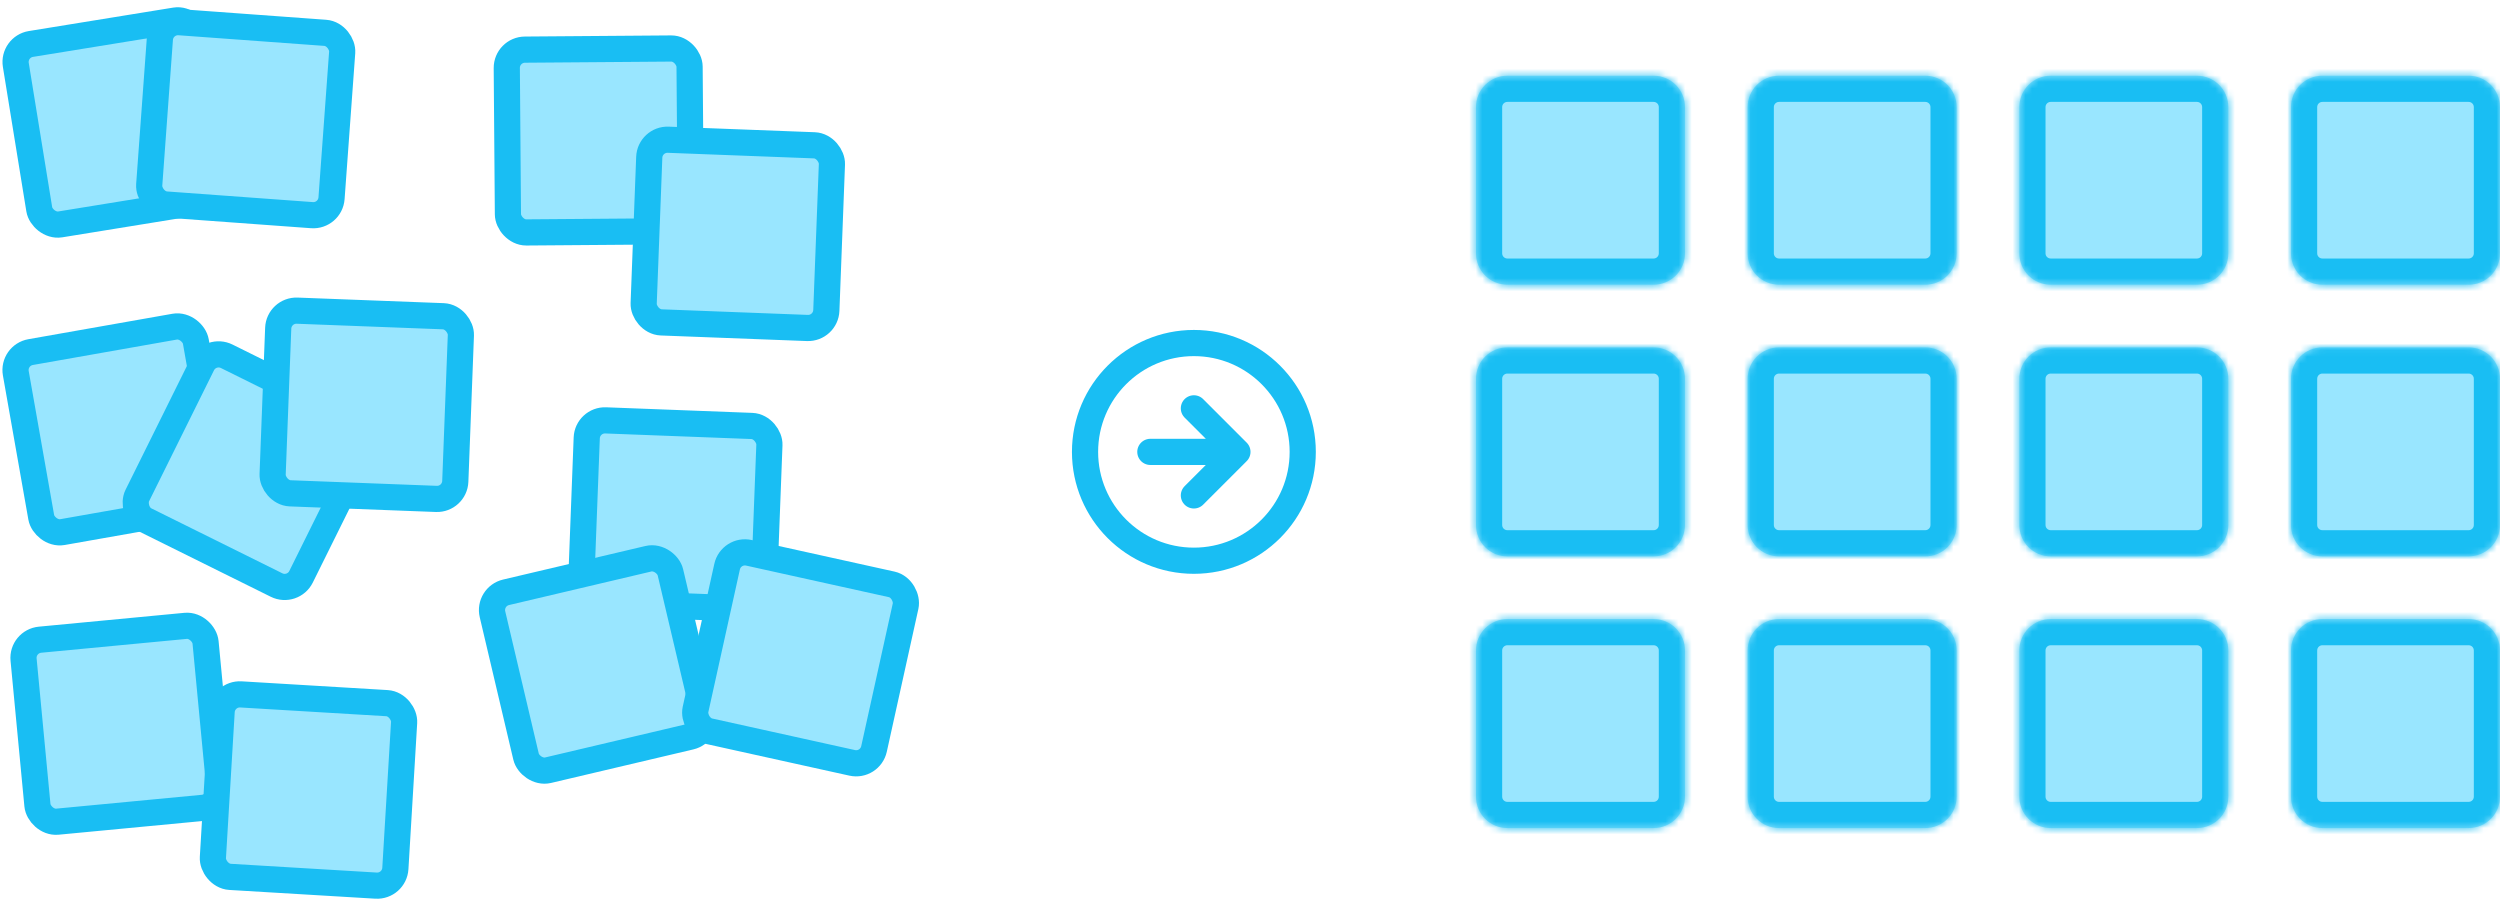 <svg width="382" height="138" viewBox="0 0 382 138" fill="none" xmlns="http://www.w3.org/2000/svg">
<path d="M182.425 75.7L189.078 69.048M189.078 69.048L182.425 62.395M189.078 69.048H175.773M199.057 69.048C199.057 78.233 191.61 85.679 182.425 85.679C173.24 85.679 165.794 78.233 165.794 69.048C165.794 59.863 173.24 52.416 182.425 52.416C191.61 52.416 199.057 59.863 199.057 69.048Z" stroke="#19BEF3" stroke-width="4" stroke-linecap="round" stroke-linejoin="round"/>
<rect x="1.97" y="7.165" width="27.932" height="27.932" rx="2.79" transform="rotate(-9.223 1.97 7.165)" fill="#99E6FF" stroke="#19BEF3" stroke-width="4"/>
<rect x="24.63" y="3.188" width="27.932" height="27.932" rx="2.79" transform="rotate(4.174 24.63 3.188)" fill="#99E6FF" stroke="#19BEF3" stroke-width="4"/>
<rect x="77.415" y="7.606" width="27.932" height="27.932" rx="2.79" transform="rotate(-0.446 77.415 7.606)" fill="#99E6FF" stroke="#19BEF3" stroke-width="4"/>
<rect x="1.931" y="54.285" width="27.932" height="27.932" rx="2.79" transform="rotate(-10.012 1.931 54.285)" fill="#99E6FF" stroke="#19BEF3" stroke-width="4"/>
<rect x="32.141" y="53.201" width="27.932" height="27.932" rx="2.79" transform="rotate(26.37 32.141 53.201)" fill="#99E6FF" stroke="#19BEF3" stroke-width="4"/>
<rect x="42.617" y="47.362" width="27.932" height="27.932" rx="2.79" transform="rotate(2.187 42.617 47.362)" fill="#99E6FF" stroke="#19BEF3" stroke-width="4"/>
<rect x="99.312" y="21.244" width="27.932" height="27.932" rx="2.79" transform="rotate(2.187 99.312 21.244)" fill="#99E6FF" stroke="#19BEF3" stroke-width="4"/>
<rect x="89.76" y="64.127" width="27.932" height="27.932" rx="2.79" transform="rotate(2.187 89.76 64.127)" fill="#99E6FF" stroke="#19BEF3" stroke-width="4"/>
<rect x="3.338" y="98.011" width="27.932" height="27.932" rx="2.79" transform="rotate(-5.433 3.338 98.011)" fill="#99E6FF" stroke="#19BEF3" stroke-width="4"/>
<rect x="34.034" y="105.937" width="27.932" height="27.932" rx="2.79" transform="rotate(3.429 34.034 105.937)" fill="#99E6FF" stroke="#19BEF3" stroke-width="4"/>
<rect x="74.612" y="91.143" width="27.932" height="27.932" rx="2.79" transform="rotate(-13.265 74.612 91.143)" fill="#99E6FF" stroke="#19BEF3" stroke-width="4"/>
<rect x="111.703" y="83.865" width="27.932" height="27.932" rx="2.79" transform="rotate(12.468 111.703 83.865)" fill="#99E6FF" stroke="#19BEF3" stroke-width="4"/>
<mask id="path-14-inside-1_184_1730" fill="white">
<path d="M252.675 94.594C255.32 94.594 257.464 96.739 257.464 99.384V121.736C257.464 124.381 255.32 126.525 252.675 126.525H230.322C227.677 126.525 225.532 124.381 225.532 121.736V99.384C225.532 96.739 227.677 94.594 230.322 94.594H252.675ZM294.187 94.594C296.832 94.594 298.976 96.739 298.976 99.384V121.736C298.975 124.381 296.832 126.525 294.187 126.525H271.834C269.189 126.525 267.044 124.381 267.044 121.736V99.384C267.044 96.739 269.189 94.594 271.834 94.594H294.187ZM335.698 94.594C338.343 94.594 340.487 96.739 340.487 99.384V121.736C340.487 124.381 338.343 126.525 335.698 126.525H313.346C310.7 126.525 308.556 124.381 308.556 121.736V99.384C308.556 96.739 310.7 94.594 313.346 94.594H335.698ZM377.21 94.594C379.855 94.594 381.999 96.739 381.999 99.384V121.736C381.999 124.381 379.855 126.525 377.21 126.525H354.857C352.212 126.525 350.068 124.381 350.067 121.736V99.384C350.067 96.739 352.212 94.594 354.857 94.594H377.21ZM252.675 53.082C255.32 53.082 257.464 55.227 257.464 57.872V80.225C257.464 82.87 255.32 85.013 252.675 85.014H230.322C227.677 85.014 225.532 82.87 225.532 80.225V57.872C225.532 55.227 227.677 53.082 230.322 53.082H252.675ZM294.187 53.082C296.832 53.082 298.976 55.227 298.976 57.872V80.225C298.975 82.87 296.832 85.013 294.187 85.014H271.834C269.189 85.014 267.044 82.87 267.044 80.225V57.872C267.044 55.227 269.189 53.082 271.834 53.082H294.187ZM335.698 53.082C338.343 53.082 340.487 55.227 340.487 57.872V80.225C340.487 82.87 338.343 85.013 335.698 85.014H313.346C310.7 85.014 308.556 82.87 308.556 80.225V57.872C308.556 55.227 310.7 53.082 313.346 53.082H335.698ZM377.21 53.082C379.855 53.082 381.999 55.227 381.999 57.872V80.225C381.999 82.87 379.855 85.013 377.21 85.014H354.857C352.212 85.014 350.068 82.87 350.067 80.225V57.872C350.067 55.227 352.212 53.082 354.857 53.082H377.21ZM252.675 11.57C255.32 11.57 257.464 13.715 257.464 16.36V38.713C257.464 41.358 255.32 43.502 252.675 43.502H230.322C227.677 43.502 225.532 41.358 225.532 38.713V16.36C225.532 13.715 227.677 11.57 230.322 11.57H252.675ZM294.187 11.57C296.832 11.57 298.976 13.715 298.976 16.36V38.713C298.975 41.358 296.832 43.502 294.187 43.502H271.834C269.189 43.502 267.044 41.358 267.044 38.713V16.36C267.044 13.715 269.189 11.57 271.834 11.57H294.187ZM335.698 11.57C338.343 11.57 340.487 13.715 340.487 16.36V38.713C340.487 41.358 338.343 43.502 335.698 43.502H313.346C310.7 43.502 308.556 41.358 308.556 38.713V16.36C308.556 13.715 310.7 11.57 313.346 11.57H335.698ZM377.21 11.57C379.855 11.571 381.999 13.715 381.999 16.36V38.713C381.999 41.358 379.855 43.502 377.21 43.502H354.857C352.212 43.502 350.068 41.358 350.067 38.713V16.36C350.067 13.715 352.212 11.57 354.857 11.57H377.21Z"/>
</mask>
<path d="M252.675 94.594C255.32 94.594 257.464 96.739 257.464 99.384V121.736C257.464 124.381 255.32 126.525 252.675 126.525H230.322C227.677 126.525 225.532 124.381 225.532 121.736V99.384C225.532 96.739 227.677 94.594 230.322 94.594H252.675ZM294.187 94.594C296.832 94.594 298.976 96.739 298.976 99.384V121.736C298.975 124.381 296.832 126.525 294.187 126.525H271.834C269.189 126.525 267.044 124.381 267.044 121.736V99.384C267.044 96.739 269.189 94.594 271.834 94.594H294.187ZM335.698 94.594C338.343 94.594 340.487 96.739 340.487 99.384V121.736C340.487 124.381 338.343 126.525 335.698 126.525H313.346C310.7 126.525 308.556 124.381 308.556 121.736V99.384C308.556 96.739 310.7 94.594 313.346 94.594H335.698ZM377.21 94.594C379.855 94.594 381.999 96.739 381.999 99.384V121.736C381.999 124.381 379.855 126.525 377.21 126.525H354.857C352.212 126.525 350.068 124.381 350.067 121.736V99.384C350.067 96.739 352.212 94.594 354.857 94.594H377.21ZM252.675 53.082C255.32 53.082 257.464 55.227 257.464 57.872V80.225C257.464 82.87 255.32 85.013 252.675 85.014H230.322C227.677 85.014 225.532 82.87 225.532 80.225V57.872C225.532 55.227 227.677 53.082 230.322 53.082H252.675ZM294.187 53.082C296.832 53.082 298.976 55.227 298.976 57.872V80.225C298.975 82.87 296.832 85.013 294.187 85.014H271.834C269.189 85.014 267.044 82.87 267.044 80.225V57.872C267.044 55.227 269.189 53.082 271.834 53.082H294.187ZM335.698 53.082C338.343 53.082 340.487 55.227 340.487 57.872V80.225C340.487 82.87 338.343 85.013 335.698 85.014H313.346C310.7 85.014 308.556 82.87 308.556 80.225V57.872C308.556 55.227 310.7 53.082 313.346 53.082H335.698ZM377.21 53.082C379.855 53.082 381.999 55.227 381.999 57.872V80.225C381.999 82.87 379.855 85.013 377.21 85.014H354.857C352.212 85.014 350.068 82.87 350.067 80.225V57.872C350.067 55.227 352.212 53.082 354.857 53.082H377.21ZM252.675 11.57C255.32 11.57 257.464 13.715 257.464 16.36V38.713C257.464 41.358 255.32 43.502 252.675 43.502H230.322C227.677 43.502 225.532 41.358 225.532 38.713V16.36C225.532 13.715 227.677 11.57 230.322 11.57H252.675ZM294.187 11.57C296.832 11.57 298.976 13.715 298.976 16.36V38.713C298.975 41.358 296.832 43.502 294.187 43.502H271.834C269.189 43.502 267.044 41.358 267.044 38.713V16.36C267.044 13.715 269.189 11.57 271.834 11.57H294.187ZM335.698 11.57C338.343 11.57 340.487 13.715 340.487 16.36V38.713C340.487 41.358 338.343 43.502 335.698 43.502H313.346C310.7 43.502 308.556 41.358 308.556 38.713V16.36C308.556 13.715 310.7 11.57 313.346 11.57H335.698ZM377.21 11.57C379.855 11.571 381.999 13.715 381.999 16.36V38.713C381.999 41.358 379.855 43.502 377.21 43.502H354.857C352.212 43.502 350.068 41.358 350.067 38.713V16.36C350.067 13.715 352.212 11.57 354.857 11.57H377.21Z" fill="#99E6FF"/>
<path d="M252.675 94.594L252.675 90.594H252.675V94.594ZM257.464 121.736L261.464 121.737V121.736H257.464ZM252.675 126.525L252.675 130.525L252.675 130.525L252.675 126.525ZM225.532 121.736L221.532 121.736L221.532 121.737L225.532 121.736ZM294.187 94.594L294.187 90.594H294.187V94.594ZM298.976 121.736L302.976 121.737V121.736H298.976ZM294.187 126.525V130.525L294.187 130.525L294.187 126.525ZM267.044 121.736L263.044 121.736L263.044 121.737L267.044 121.736ZM335.698 94.594L335.699 90.594H335.698V94.594ZM340.487 121.736L344.487 121.737V121.736H340.487ZM335.698 126.525L335.698 130.525L335.699 130.525L335.698 126.525ZM308.556 121.736L304.556 121.736L304.556 121.737L308.556 121.736ZM377.21 94.594L377.21 90.594H377.21V94.594ZM381.999 121.736L385.999 121.737V121.736H381.999ZM377.21 126.525L377.21 130.525L377.21 130.525L377.21 126.525ZM350.067 121.736L346.067 121.736L346.067 121.737L350.067 121.736ZM252.675 53.082L252.675 49.082H252.675V53.082ZM257.464 80.225L261.464 80.225V80.225H257.464ZM252.675 85.014L252.675 89.014L252.675 89.014L252.675 85.014ZM225.532 80.225L221.532 80.225L221.532 80.225L225.532 80.225ZM294.187 53.082L294.187 49.082H294.187V53.082ZM298.976 80.225L302.976 80.225V80.225H298.976ZM294.187 85.014L294.187 89.014L294.187 89.014L294.187 85.014ZM267.044 80.225L263.044 80.225L263.044 80.225L267.044 80.225ZM335.698 53.082L335.699 49.082H335.698V53.082ZM340.487 80.225L344.487 80.225V80.225H340.487ZM335.698 85.014L335.698 89.014L335.699 89.014L335.698 85.014ZM308.556 80.225L304.556 80.225L304.556 80.225L308.556 80.225ZM377.21 53.082L377.21 49.082H377.21V53.082ZM381.999 80.225L385.999 80.225V80.225H381.999ZM377.21 85.014L377.21 89.014L377.21 89.014L377.21 85.014ZM350.067 80.225L346.067 80.225L346.067 80.225L350.067 80.225ZM252.675 11.57L252.675 7.57H252.675V11.57ZM257.464 38.713L261.464 38.713V38.713H257.464ZM252.675 43.502L252.675 47.502L252.675 47.502L252.675 43.502ZM225.532 38.713L221.532 38.713L221.532 38.713L225.532 38.713ZM294.187 11.57L294.187 7.57H294.187V11.57ZM298.976 38.713L302.976 38.713V38.713H298.976ZM294.187 43.502L294.187 47.502L294.187 47.502L294.187 43.502ZM267.044 38.713L263.044 38.713L263.044 38.713L267.044 38.713ZM335.698 11.57L335.699 7.57H335.698V11.57ZM340.487 38.713L344.487 38.713V38.713H340.487ZM335.698 43.502L335.698 47.502L335.699 47.502L335.698 43.502ZM308.556 38.713L304.556 38.713L304.556 38.713L308.556 38.713ZM377.21 11.57L377.21 7.57H377.21V11.57ZM381.999 38.713L385.999 38.713V38.713H381.999ZM377.21 43.502L377.21 47.502L377.21 47.502L377.21 43.502ZM350.067 38.713L346.067 38.713L346.067 38.713L350.067 38.713ZM252.675 94.594L252.675 98.594C253.11 98.594 253.464 98.947 253.464 99.384H257.464H261.464C261.464 94.53 257.53 90.594 252.675 90.594L252.675 94.594ZM257.464 99.384H253.464V121.736H257.464H261.464V99.384H257.464ZM257.464 121.736L253.464 121.736C253.464 122.172 253.111 122.525 252.675 122.525L252.675 126.525L252.675 130.525C257.529 130.525 261.463 126.591 261.464 121.737L257.464 121.736ZM252.675 126.525V122.525H230.322V126.525V130.525H252.675V126.525ZM230.322 126.525V122.525C229.885 122.525 229.532 122.172 229.532 121.736L225.532 121.736L221.532 121.737C221.533 126.591 225.469 130.525 230.322 130.525V126.525ZM225.532 121.736H229.532V99.384H225.532H221.532V121.736H225.532ZM225.532 99.384H229.532C229.532 98.948 229.886 98.594 230.322 98.594V94.594V90.594C225.468 90.594 221.532 94.529 221.532 99.384H225.532ZM230.322 94.594V98.594H252.675V94.594V90.594H230.322V94.594ZM294.187 94.594L294.186 98.594C294.622 98.594 294.976 98.947 294.976 99.384H298.976H302.976C302.976 94.53 299.042 90.594 294.187 90.594L294.187 94.594ZM298.976 99.384H294.976V121.736H298.976H302.976V99.384H298.976ZM298.976 121.736L294.976 121.736C294.976 122.172 294.622 122.525 294.186 122.525L294.187 126.525L294.187 130.525C299.041 130.525 302.975 126.591 302.976 121.737L298.976 121.736ZM294.187 126.525V122.525H271.834V126.525V130.525H294.187V126.525ZM271.834 126.525V122.525C271.397 122.525 271.044 122.172 271.044 121.736L267.044 121.736L263.044 121.737C263.044 126.591 266.98 130.525 271.834 130.525V126.525ZM267.044 121.736H271.044V99.384H267.044H263.044V121.736H267.044ZM267.044 99.384H271.044C271.044 98.948 271.398 98.594 271.834 98.594V94.594V90.594C266.98 90.594 263.044 94.529 263.044 99.384H267.044ZM271.834 94.594V98.594H294.187V94.594V90.594H271.834V94.594ZM335.698 94.594L335.698 98.594C336.133 98.594 336.487 98.947 336.487 99.384H340.487H344.487C344.487 94.53 340.553 90.594 335.699 90.594L335.698 94.594ZM340.487 99.384H336.487V121.736H340.487H344.487V99.384H340.487ZM340.487 121.736L336.487 121.736C336.487 122.172 336.134 122.525 335.698 122.525L335.698 126.525L335.699 130.525C340.552 130.525 344.487 126.591 344.487 121.737L340.487 121.736ZM335.698 126.525V122.525H313.346V126.525V130.525H335.698V126.525ZM313.346 126.525V122.525C312.909 122.525 312.556 122.172 312.556 121.736L308.556 121.736L304.556 121.737C304.556 126.591 308.492 130.525 313.346 130.525V126.525ZM308.556 121.736H312.556V99.384H308.556H304.556V121.736H308.556ZM308.556 99.384H312.556C312.556 98.948 312.91 98.594 313.346 98.594V94.594V90.594C308.491 90.594 304.556 94.529 304.556 99.384H308.556ZM313.346 94.594V98.594H335.698V94.594V90.594H313.346V94.594ZM377.21 94.594L377.21 98.594C377.645 98.594 377.999 98.947 377.999 99.384H381.999H385.999C385.999 94.53 382.065 90.594 377.21 90.594L377.21 94.594ZM381.999 99.384H377.999V121.736H381.999H385.999V99.384H381.999ZM381.999 121.736L377.999 121.736C377.999 122.172 377.646 122.525 377.21 122.525L377.21 126.525L377.21 130.525C382.064 130.525 385.999 126.591 385.999 121.737L381.999 121.736ZM377.21 126.525V122.525H354.857V126.525V130.525H377.21V126.525ZM354.857 126.525V122.525C354.421 122.525 354.067 122.172 354.067 121.736L350.067 121.736L346.067 121.737C346.068 126.591 350.004 130.525 354.857 130.525V126.525ZM350.067 121.736H354.067V99.384H350.067H346.067V121.736H350.067ZM350.067 99.384H354.067C354.067 98.948 354.421 98.594 354.857 98.594V94.594V90.594C350.003 90.594 346.067 94.529 346.067 99.384H350.067ZM354.857 94.594V98.594H377.21V94.594V90.594H354.857V94.594ZM252.675 53.082L252.675 57.082C253.11 57.082 253.464 57.435 253.464 57.872H257.464H261.464C261.464 53.019 257.53 49.082 252.675 49.082L252.675 53.082ZM257.464 57.872H253.464V80.225H257.464H261.464V57.872H257.464ZM257.464 80.225L253.464 80.224C253.464 80.66 253.111 81.014 252.675 81.014L252.675 85.014L252.675 89.014C257.529 89.013 261.464 85.079 261.464 80.225L257.464 80.225ZM252.675 85.014V81.014H230.322V85.014V89.014H252.675V85.014ZM230.322 85.014V81.014C229.885 81.014 229.532 80.66 229.532 80.224L225.532 80.225L221.532 80.225C221.533 85.08 225.469 89.014 230.322 89.014V85.014ZM225.532 80.225H229.532V57.872H225.532H221.532V80.225H225.532ZM225.532 57.872H229.532C229.532 57.436 229.886 57.082 230.322 57.082V53.082V49.082C225.468 49.082 221.532 53.018 221.532 57.872H225.532ZM230.322 53.082V57.082H252.675V53.082V49.082H230.322V53.082ZM294.187 53.082L294.186 57.082C294.622 57.082 294.976 57.435 294.976 57.872H298.976H302.976C302.976 53.019 299.042 49.082 294.187 49.082L294.187 53.082ZM298.976 57.872H294.976V80.225H298.976H302.976V57.872H298.976ZM298.976 80.225L294.976 80.224C294.976 80.66 294.622 81.014 294.186 81.014L294.187 85.014L294.187 89.014C299.041 89.013 302.975 85.079 302.976 80.225L298.976 80.225ZM294.187 85.014V81.014H271.834V85.014V89.014H294.187V85.014ZM271.834 85.014V81.014C271.397 81.014 271.044 80.66 271.044 80.224L267.044 80.225L263.044 80.225C263.044 85.08 266.98 89.014 271.834 89.014V85.014ZM267.044 80.225H271.044V57.872H267.044H263.044V80.225H267.044ZM267.044 57.872H271.044C271.044 57.436 271.398 57.082 271.834 57.082V53.082V49.082C266.98 49.082 263.044 53.018 263.044 57.872H267.044ZM271.834 53.082V57.082H294.187V53.082V49.082H271.834V53.082ZM335.698 53.082L335.698 57.082C336.133 57.082 336.487 57.435 336.487 57.872H340.487H344.487C344.487 53.019 340.553 49.082 335.699 49.082L335.698 53.082ZM340.487 57.872H336.487V80.225H340.487H344.487V57.872H340.487ZM340.487 80.225L336.487 80.224C336.487 80.66 336.134 81.014 335.698 81.014L335.698 85.014L335.699 89.014C340.552 89.013 344.487 85.079 344.487 80.225L340.487 80.225ZM335.698 85.014V81.014H313.346V85.014V89.014H335.698V85.014ZM313.346 85.014V81.014C312.909 81.014 312.556 80.66 312.556 80.224L308.556 80.225L304.556 80.225C304.556 85.08 308.492 89.014 313.346 89.014V85.014ZM308.556 80.225H312.556V57.872H308.556H304.556V80.225H308.556ZM308.556 57.872H312.556C312.556 57.436 312.91 57.082 313.346 57.082V53.082V49.082C308.491 49.082 304.556 53.018 304.556 57.872H308.556ZM313.346 53.082V57.082H335.698V53.082V49.082H313.346V53.082ZM377.21 53.082L377.21 57.082C377.645 57.082 377.999 57.435 377.999 57.872H381.999H385.999C385.999 53.018 382.065 49.083 377.21 49.082L377.21 53.082ZM381.999 57.872H377.999V80.225H381.999H385.999V57.872H381.999ZM381.999 80.225L377.999 80.224C377.999 80.66 377.646 81.014 377.21 81.014L377.21 85.014L377.21 89.014C382.064 89.013 385.999 85.079 385.999 80.225L381.999 80.225ZM377.21 85.014V81.014H354.857V85.014V89.014H377.21V85.014ZM354.857 85.014V81.014C354.421 81.014 354.067 80.66 354.067 80.224L350.067 80.225L346.067 80.225C346.068 85.08 350.004 89.014 354.857 89.014V85.014ZM350.067 80.225H354.067V57.872H350.067H346.067V80.225H350.067ZM350.067 57.872H354.067C354.067 57.436 354.421 57.082 354.857 57.082V53.082V49.082C350.003 49.082 346.067 53.018 346.067 57.872H350.067ZM354.857 53.082V57.082H377.21V53.082V49.082H354.857V53.082ZM252.675 11.57L252.675 15.57C253.11 15.57 253.464 15.924 253.464 16.36H257.464H261.464C261.464 11.507 257.53 7.571 252.675 7.57L252.675 11.57ZM257.464 16.36H253.464V38.713H257.464H261.464V16.36H257.464ZM257.464 38.713L253.464 38.713C253.464 39.149 253.111 39.502 252.675 39.502L252.675 43.502L252.675 47.502C257.529 47.502 261.464 43.567 261.464 38.713L257.464 38.713ZM252.675 43.502V39.502H230.322V43.502V47.502H252.675V43.502ZM230.322 43.502V39.502C229.885 39.502 229.532 39.148 229.532 38.713L225.532 38.713L221.532 38.713C221.533 43.568 225.469 47.502 230.322 47.502V43.502ZM225.532 38.713H229.532V16.36H225.532H221.532V38.713H225.532ZM225.532 16.36H229.532C229.532 15.924 229.886 15.57 230.322 15.57V11.57V7.57C225.468 7.57 221.532 11.506 221.532 16.36H225.532ZM230.322 11.57V15.57H252.675V11.57V7.57H230.322V11.57ZM294.187 11.57L294.186 15.57C294.622 15.57 294.976 15.924 294.976 16.36H298.976H302.976C302.976 11.507 299.042 7.571 294.187 7.57L294.187 11.57ZM298.976 16.36H294.976V38.713H298.976H302.976V16.36H298.976ZM298.976 38.713L294.976 38.713C294.976 39.149 294.622 39.502 294.186 39.502L294.187 43.502L294.187 47.502C299.041 47.502 302.975 43.567 302.976 38.713L298.976 38.713ZM294.187 43.502V39.502H271.834V43.502V47.502H294.187V43.502ZM271.834 43.502V39.502C271.397 39.502 271.044 39.148 271.044 38.713L267.044 38.713L263.044 38.713C263.044 43.568 266.98 47.502 271.834 47.502V43.502ZM267.044 38.713H271.044V16.36H267.044H263.044V38.713H267.044ZM267.044 16.36H271.044C271.044 15.924 271.398 15.57 271.834 15.57V11.57V7.57C266.98 7.57 263.044 11.506 263.044 16.36H267.044ZM271.834 11.57V15.57H294.187V11.57V7.57H271.834V11.57ZM335.698 11.57L335.698 15.57C336.133 15.57 336.487 15.924 336.487 16.36H340.487H344.487C344.487 11.507 340.553 7.571 335.699 7.57L335.698 11.57ZM340.487 16.36H336.487V38.713H340.487H344.487V16.36H340.487ZM340.487 38.713L336.487 38.713C336.487 39.149 336.134 39.502 335.698 39.502L335.698 43.502L335.699 47.502C340.552 47.502 344.487 43.567 344.487 38.713L340.487 38.713ZM335.698 43.502V39.502H313.346V43.502V47.502H335.698V43.502ZM313.346 43.502V39.502C312.909 39.502 312.556 39.148 312.556 38.713L308.556 38.713L304.556 38.713C304.556 43.568 308.492 47.502 313.346 47.502V43.502ZM308.556 38.713H312.556V16.36H308.556H304.556V38.713H308.556ZM308.556 16.36H312.556C312.556 15.924 312.91 15.57 313.346 15.57V11.57V7.57C308.491 7.57 304.556 11.506 304.556 16.36H308.556ZM313.346 11.57V15.57H335.698V11.57V7.57H313.346V11.57ZM377.21 11.57L377.21 15.57C377.645 15.57 377.999 15.924 377.999 16.36H381.999H385.999C385.999 11.507 382.065 7.571 377.21 7.57L377.21 11.57ZM381.999 16.36H377.999V38.713H381.999H385.999V16.36H381.999ZM381.999 38.713L377.999 38.713C377.999 39.149 377.646 39.502 377.21 39.502L377.21 43.502L377.21 47.502C382.064 47.502 385.999 43.567 385.999 38.713L381.999 38.713ZM377.21 43.502V39.502H354.857V43.502V47.502H377.21V43.502ZM354.857 43.502V39.502C354.421 39.502 354.067 39.148 354.067 38.713L350.067 38.713L346.067 38.713C346.068 43.568 350.004 47.502 354.857 47.502V43.502ZM350.067 38.713H354.067V16.36H350.067H346.067V38.713H350.067ZM350.067 16.36H354.067C354.067 15.924 354.421 15.57 354.857 15.57V11.57V7.57C350.003 7.57 346.067 11.506 346.067 16.36H350.067ZM354.857 11.57V15.57H377.21V11.57V7.57H354.857V11.57Z" fill="#19BEF3" mask="url(#path-14-inside-1_184_1730)"/>
</svg>
